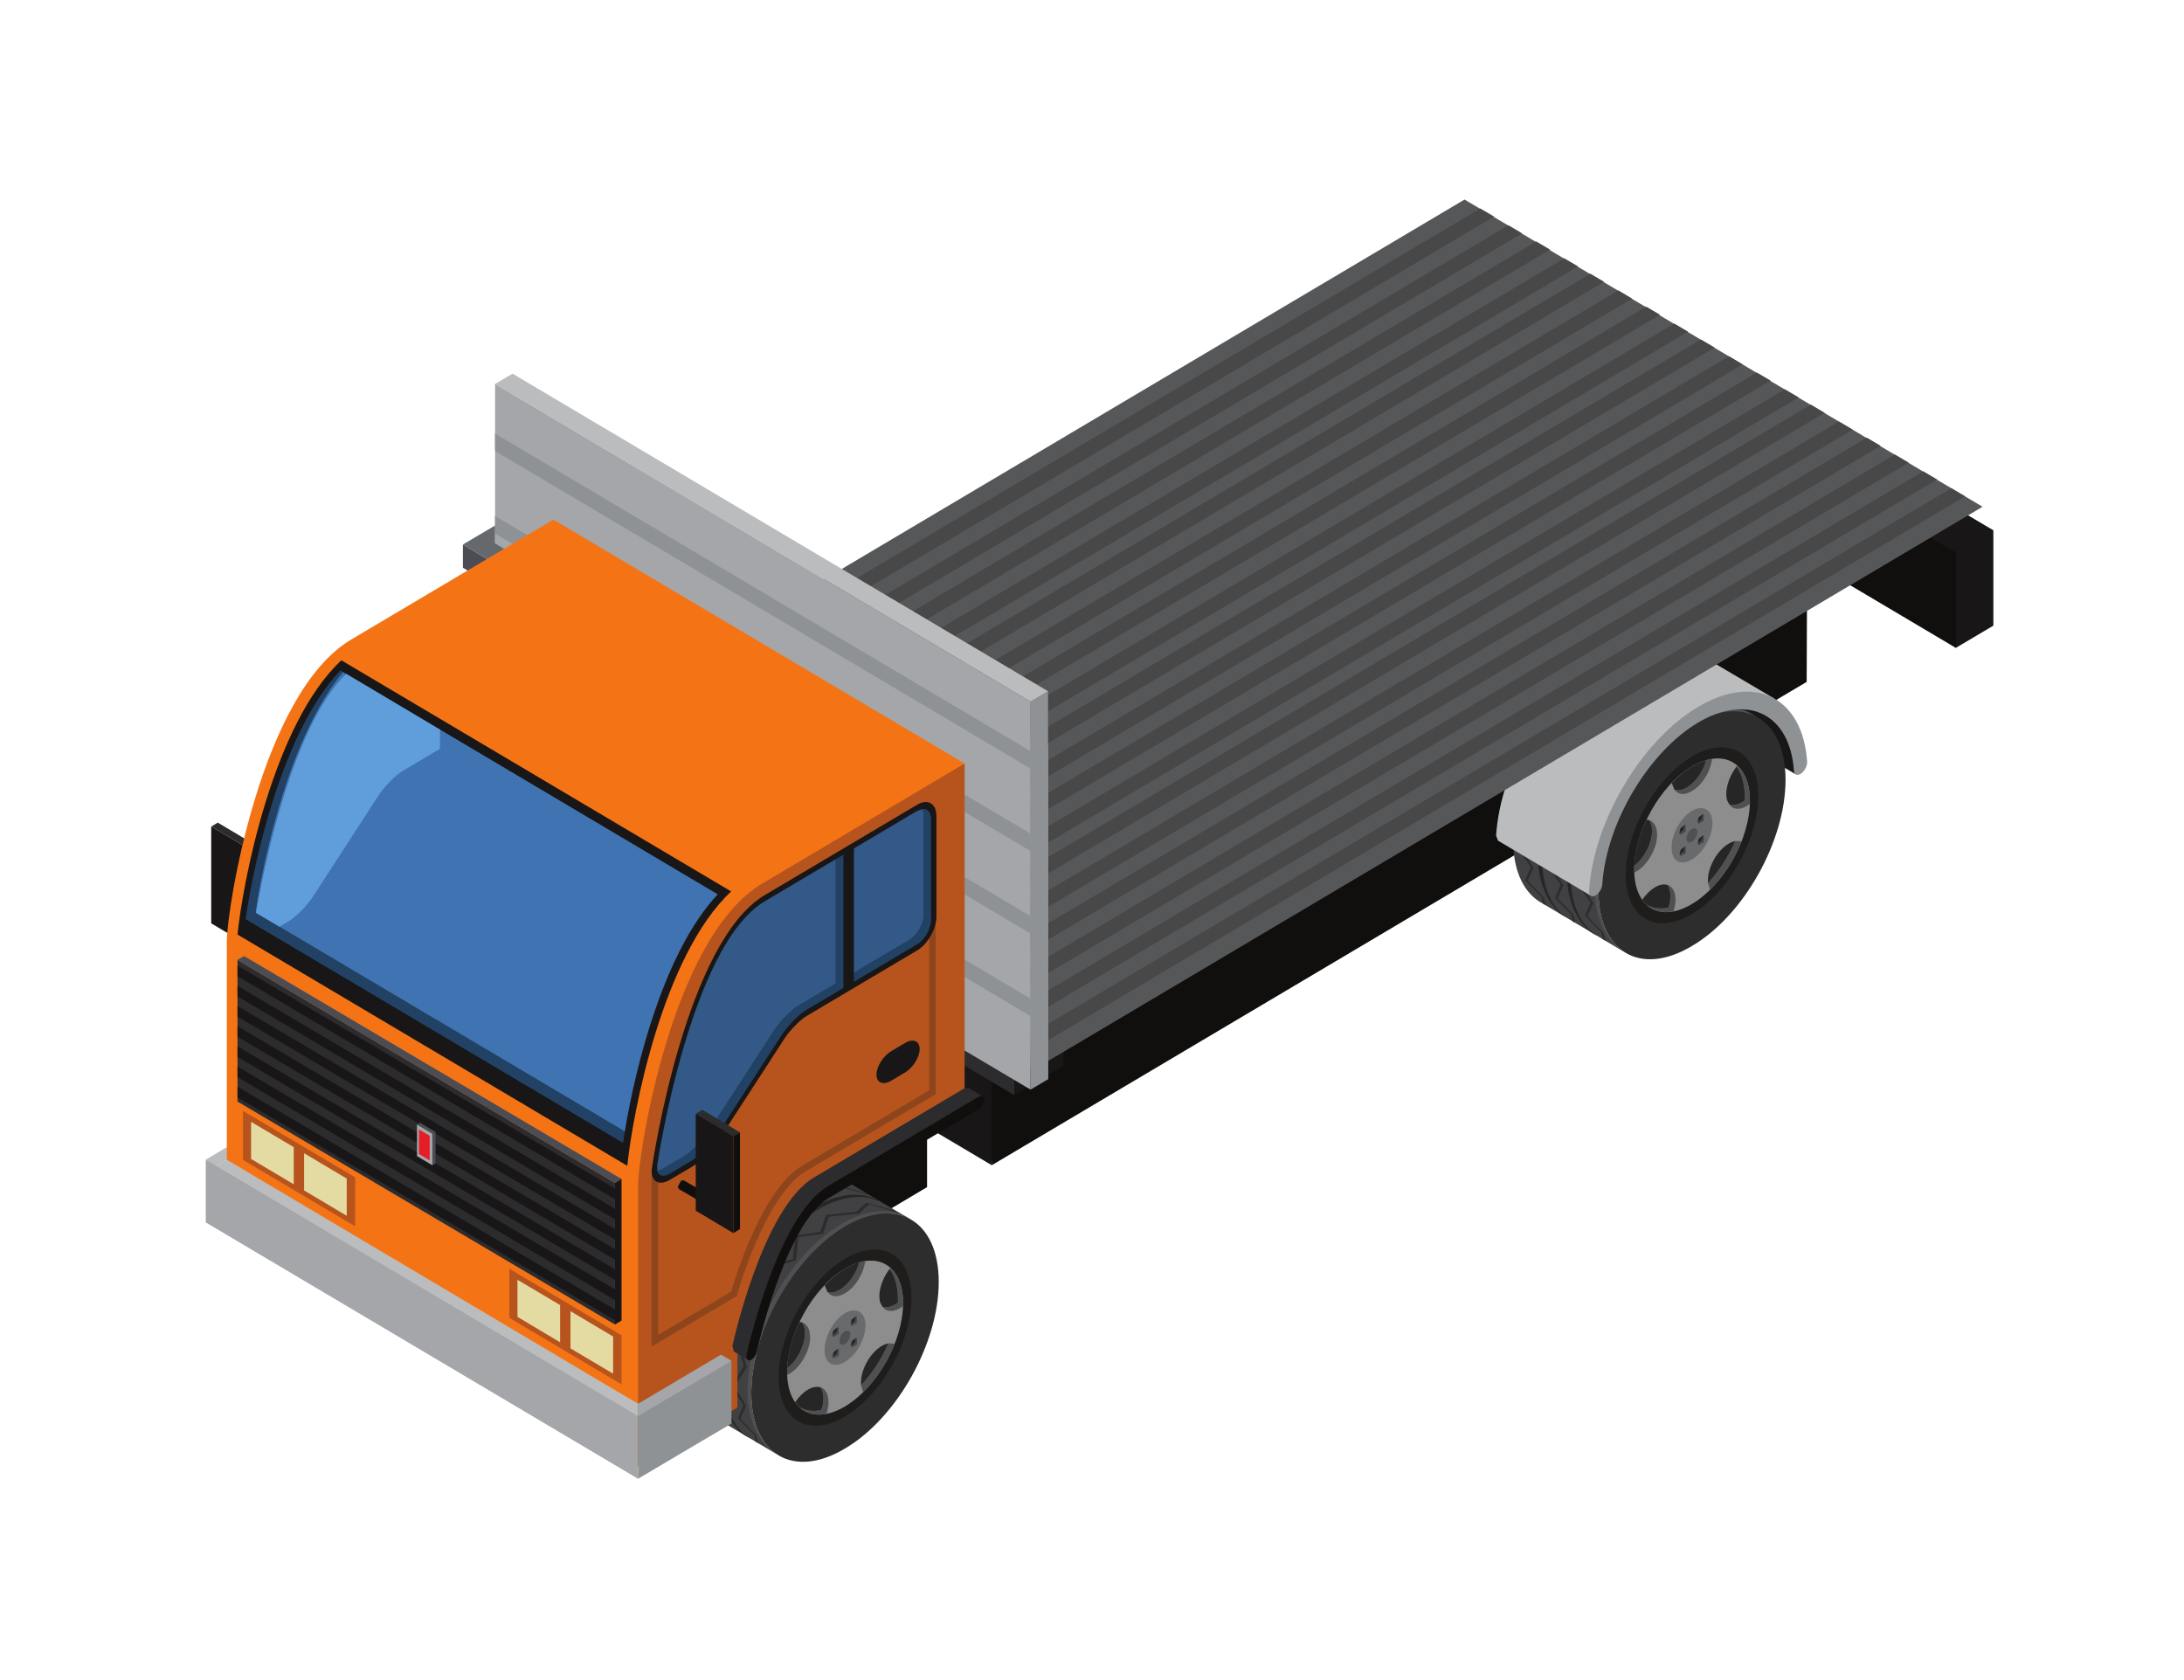 <svg width="52" height="40" viewBox="0 0 52 40" fill="none" xmlns="http://www.w3.org/2000/svg">
<g filter="url(#filter0_d_106_8672)">
<path d="M34.52 5.35L46.567 14.762L47.461 14.233V11.963L35.414 4.82L34.52 5.35" fill="#181616"/>
<path d="M34.52 7.619L46.567 14.762V12.494L34.52 5.35V7.619" fill="#100F0D"/>
<path d="M23.614 27.079L12.771 20.651V17.566L23.942 23.766L23.614 27.079Z" fill="#181616"/>
<path d="M43.016 15.572L23.614 27.079V23.995L43.028 12.48L43.016 15.572" fill="#100F0D"/>
<path d="M24.15 25.411L12.102 18.265V17.264L24.15 24.41V25.411" fill="#2C2B2D"/>
<path d="M42.756 17.773L40.668 16.532L40.599 16.193L42.041 15.969L42.863 17.002L42.756 17.773" fill="#181616"/>
<path d="M40.282 16.583C41.519 15.852 42.513 16.446 42.513 17.902C42.513 19.361 41.519 21.138 40.282 21.861C39.058 22.593 38.057 22.005 38.057 20.545C38.057 19.085 39.058 17.317 40.282 16.583Z" fill="#2E2D2D"/>
<path d="M38.256 15.376C38.858 15.02 39.401 14.981 39.799 15.203H39.802L41.846 16.415C41.445 16.186 40.896 16.224 40.282 16.583C39.057 17.317 38.057 19.085 38.057 20.545C38.057 21.241 38.288 21.744 38.66 21.994L36.635 20.792C36.258 20.539 36.027 20.04 36.027 19.341C36.027 17.882 37.024 16.107 38.256 15.376" fill="#414042"/>
<path d="M40.191 16.528C40.793 16.171 41.342 16.135 41.741 16.352L41.845 16.415C41.445 16.186 40.896 16.224 40.282 16.583C39.057 17.317 38.056 19.085 38.056 20.545C38.056 21.241 38.288 21.744 38.66 21.994L38.576 21.938C38.576 21.938 37.969 21.58 37.969 20.49C37.969 19.034 38.961 17.255 40.191 16.528" fill="#4F5052"/>
<path d="M39.53 16.138C40.132 15.782 40.678 15.744 41.076 15.963L41.185 16.029C40.778 15.795 40.23 15.832 39.622 16.191C38.391 16.923 37.391 18.691 37.391 20.154C37.391 20.853 37.623 21.351 38.003 21.601H37.994L37.911 21.552C37.911 21.552 37.304 21.19 37.304 20.098C37.304 18.638 38.302 16.869 39.53 16.138" fill="#272626"/>
<path d="M38.849 15.73C39.446 15.372 39.988 15.335 40.389 15.553L40.497 15.617C40.1 15.389 39.548 15.421 38.937 15.786C37.707 16.517 36.713 18.285 36.713 19.747C36.713 20.45 36.94 20.943 37.315 21.195L37.227 21.137C37.227 21.137 36.615 20.781 36.615 19.69C36.615 18.231 37.614 16.456 38.849 15.73" fill="#272626"/>
<path d="M37.881 19.897L37.707 19.376L38.115 18.98L38.016 18.422L38.517 18.12L38.465 17.534L39.045 17.354L39.103 16.798L39.695 16.713L39.835 16.309L40.557 16.233L40.787 16.019C40.787 16.019 41.31 16.157 41.456 16.208L41.61 16.282L41.697 16.323C41.629 16.289 41.55 16.254 41.467 16.235C41.342 16.195 40.853 16.056 40.853 16.056L40.622 16.275L39.903 16.352L39.766 16.755L39.173 16.842L39.122 17.388L38.547 17.564L38.59 18.154L38.09 18.451L38.198 19L37.784 19.394L37.955 19.926L37.659 20.392L37.936 20.84L37.798 21.15L38.171 21.542L38.224 21.738L38.158 21.693L38.133 21.547L37.739 21.137L37.87 20.828L37.582 20.392L37.881 19.897" fill="#2E2D2D"/>
<path d="M37.165 19.47L36.99 18.95L37.4 18.554L37.301 17.997L37.802 17.692L37.748 17.106L38.328 16.928L38.386 16.37L38.979 16.289L39.119 15.883L39.844 15.799L40.066 15.593C40.066 15.593 40.599 15.73 40.742 15.786L40.896 15.852L40.987 15.905C40.91 15.863 40.83 15.828 40.756 15.809C40.631 15.768 40.14 15.634 40.14 15.634L39.904 15.849L39.19 15.926L39.054 16.323L38.456 16.419L38.414 16.96L37.831 17.136L37.877 17.736L37.374 18.024L37.481 18.574L37.069 18.967L37.235 19.493L36.942 19.967L37.225 20.416L37.086 20.727L37.458 21.116L37.511 21.308L37.439 21.272L37.417 21.125L37.024 20.715L37.157 20.402L36.864 19.964L37.165 19.47" fill="#2E2D2D"/>
<path d="M36.458 19.05L36.281 18.53L36.694 18.135L36.589 17.574L37.092 17.272L37.04 16.691L37.622 16.51L37.681 15.956L38.269 15.867L38.407 15.466L39.131 15.386L39.357 15.17C39.357 15.17 39.891 15.312 40.034 15.363L40.187 15.434V15.43L40.276 15.487C40.205 15.443 40.127 15.41 40.048 15.386C39.917 15.351 39.432 15.211 39.432 15.211L39.19 15.425L38.482 15.505L38.349 15.905L37.748 15.996L37.701 16.545L37.124 16.721L37.165 17.312L36.668 17.608L36.771 18.152L36.359 18.547L36.53 19.08L36.235 19.549L36.514 19.995L36.374 20.303L36.749 20.697L36.804 20.888L36.734 20.848L36.706 20.7L36.315 20.293L36.445 19.983L36.157 19.549L36.458 19.05" fill="#2E2D2D"/>
<path d="M40.282 17.349C41.159 16.835 41.865 17.253 41.865 18.285C41.865 19.323 41.159 20.582 40.282 21.1C39.414 21.612 38.707 21.195 38.707 20.159C38.707 19.128 39.414 17.869 40.282 17.349" fill="#1E1D1C"/>
<path d="M40.282 17.586C41.047 17.136 41.665 17.502 41.665 18.407C41.665 19.308 41.047 20.407 40.282 20.862C39.52 21.314 38.91 20.942 38.91 20.041C38.91 19.141 39.52 18.039 40.282 17.586Z" fill="#8D8D8D"/>
<path d="M40.773 18.933C40.773 19.256 40.552 19.642 40.282 19.802C40.015 19.964 39.799 19.835 39.799 19.515C39.799 19.194 40.015 18.805 40.282 18.643C40.552 18.487 40.773 18.617 40.773 18.933Z" fill="#686A6C"/>
<path d="M40.413 19.148C40.413 19.23 40.354 19.337 40.282 19.376C40.211 19.422 40.155 19.389 40.155 19.304C40.155 19.217 40.211 19.115 40.282 19.075C40.354 19.034 40.413 19.067 40.413 19.148" fill="#4F5052"/>
<path d="M40.109 18.976L40.135 18.986V19.137L40.006 19.213L39.983 19.179L40.086 19.094L40.109 18.976" fill="#484849"/>
<path d="M40.109 18.976L40.086 19.094L39.983 19.179L40.006 19.061L40.109 18.976" fill="#272626"/>
<path d="M40.112 19.49L40.14 19.494V19.651L40.012 19.72L39.988 19.69L40.092 19.608L40.112 19.49" fill="#484849"/>
<path d="M40.112 19.49L40.092 19.608L39.988 19.69L40.012 19.572L40.112 19.49" fill="#272626"/>
<path d="M40.544 19.228L40.572 19.23V19.389L40.443 19.461L40.422 19.428L40.523 19.345L40.544 19.228" fill="#484849"/>
<path d="M40.544 19.228L40.523 19.345L40.422 19.428L40.443 19.308L40.544 19.228Z" fill="#272626"/>
<path d="M40.545 18.717L40.566 18.72V18.875L40.441 18.95L40.419 18.918L40.519 18.834L40.545 18.717Z" fill="#484849"/>
<path d="M40.545 18.717L40.519 18.834L40.419 18.918L40.441 18.799L40.545 18.717" fill="#272626"/>
<path d="M40.621 17.436L40.765 17.404C40.727 17.703 40.532 18.03 40.282 18.172C40.105 18.279 39.956 18.258 39.867 18.138C39.95 18.164 40.053 18.152 40.164 18.084C40.374 17.957 40.551 17.703 40.621 17.436Z" fill="#4F5052"/>
<path d="M40.622 17.436C40.553 17.703 40.375 17.957 40.165 18.084C40.054 18.152 39.95 18.164 39.867 18.138L39.803 17.981C39.956 17.821 40.112 17.688 40.283 17.587C40.401 17.517 40.519 17.468 40.622 17.436" fill="#272626"/>
<path d="M39.701 20.407H39.714C39.892 20.483 39.942 20.743 39.845 21.035C39.59 21.087 39.368 21.028 39.205 20.878C39.347 20.964 39.524 20.985 39.724 20.951C39.799 20.727 39.786 20.522 39.701 20.407Z" fill="#4F5052"/>
<path d="M39.724 20.95C39.524 20.985 39.348 20.963 39.205 20.878L39.099 20.762C39.276 20.504 39.516 20.35 39.701 20.406C39.786 20.522 39.799 20.726 39.724 20.95Z" fill="#272626"/>
<path d="M39.263 18.862C39.423 18.914 39.498 19.124 39.432 19.409C39.354 19.72 39.136 20.012 38.91 20.112V20.041V19.951C39.089 19.816 39.246 19.575 39.308 19.318C39.358 19.124 39.335 18.96 39.263 18.862Z" fill="#4F5052"/>
<path d="M39.263 18.862C39.335 18.96 39.358 19.124 39.308 19.318C39.246 19.575 39.089 19.816 38.91 19.951C38.923 19.593 39.035 19.21 39.205 18.853L39.263 18.862" fill="#272626"/>
<path d="M41.468 19.369C41.297 19.802 41.032 20.213 40.715 20.522L40.668 20.357C40.932 20.079 41.155 19.73 41.317 19.361L41.468 19.369" fill="#4F5052"/>
<path d="M41.317 19.361C41.155 19.73 40.932 20.079 40.668 20.358C40.649 20.18 40.711 19.951 40.844 19.741C40.983 19.527 41.159 19.39 41.317 19.361Z" fill="#272626"/>
<path d="M41.543 18.316C41.543 18.006 41.474 17.76 41.345 17.591L41.366 17.564C41.551 17.736 41.666 18.021 41.666 18.408V18.477C41.468 18.626 41.278 18.631 41.178 18.494C41.278 18.525 41.409 18.492 41.543 18.392L41.543 18.316" fill="#4F5052"/>
<path d="M41.543 18.316L41.543 18.392C41.409 18.492 41.278 18.525 41.178 18.494L41.126 18.401C41.053 18.182 41.153 17.839 41.345 17.591C41.474 17.76 41.543 18.006 41.543 18.316" fill="#272626"/>
<path d="M42.253 15.973L40.158 14.738H40.157C39.677 14.387 38.981 14.4 38.218 14.853C36.869 15.653 35.729 17.577 35.621 19.234L35.669 19.353L37.871 20.659L38.166 19.428L38.836 17.966L39.907 16.691L41.067 16.019L42.253 15.973" fill="#BBBCBD"/>
<path d="M42.87 17.763C42.788 17.812 42.719 17.778 42.712 17.683C42.618 16.34 41.615 15.838 40.431 16.54C39.247 17.244 38.245 18.933 38.15 20.39C38.143 20.496 38.066 20.619 37.981 20.662C37.893 20.706 37.828 20.654 37.834 20.546C37.942 18.889 39.083 16.964 40.431 16.167C41.779 15.365 42.92 15.937 43.027 17.466C43.035 17.566 42.969 17.695 42.883 17.755L42.87 17.763Z" fill="#8F9295"/>
<path d="M25.324 24.715L24.15 25.411V24.41L25.324 23.713V24.715" fill="#181616"/>
<path d="M24.873 24.646L12.54 17.333L34.87 4.088L47.204 11.402L24.873 24.646Z" fill="#565759"/>
<path d="M13.243 17.74L12.914 17.544L35.244 4.301L35.573 4.493L13.243 17.74" fill="#484849"/>
<path d="M13.91 18.139L13.582 17.947L35.913 4.701L36.24 4.893L13.91 18.139" fill="#484849"/>
<path d="M14.575 18.527L14.246 18.331L36.577 5.086L36.906 5.28L14.575 18.527" fill="#484849"/>
<path d="M15.242 18.925L14.914 18.732L37.244 5.487L37.573 5.68L15.242 18.925" fill="#484849"/>
<path d="M15.861 19.291L15.533 19.097L37.864 5.854L38.192 6.046L15.861 19.291" fill="#484849"/>
<path d="M16.529 19.691L16.201 19.499L38.532 6.252L38.86 6.447L16.529 19.691Z" fill="#484849"/>
<path d="M17.194 20.078L16.865 19.884L39.196 6.638L39.524 6.831L17.194 20.078" fill="#484849"/>
<path d="M17.861 20.479L17.533 20.286L39.863 7.041L40.192 7.234L17.861 20.479" fill="#484849"/>
<path d="M18.494 20.857L18.166 20.664L40.496 7.42L40.825 7.613L18.494 20.857" fill="#484849"/>
<path d="M19.162 21.257L18.834 21.064L41.165 7.819L41.493 8.013L19.162 21.257Z" fill="#484849"/>
<path d="M19.827 21.644L19.497 21.451L41.829 8.207L42.157 8.399L19.827 21.644Z" fill="#484849"/>
<path d="M20.495 22.045L20.166 21.852L42.496 8.606L42.825 8.799L20.495 22.045" fill="#484849"/>
<path d="M21.113 22.411L20.784 22.218L43.115 8.971L43.444 9.166L21.113 22.411Z" fill="#484849"/>
<path d="M21.781 22.811L21.453 22.617L43.783 9.373L44.111 9.566L21.781 22.811" fill="#484849"/>
<path d="M22.446 23.196L22.116 23.005L44.448 9.757L44.776 9.952L22.446 23.196Z" fill="#484849"/>
<path d="M23.113 23.598L22.784 23.405L45.115 10.158L45.444 10.352L23.113 23.598" fill="#484849"/>
<path d="M23.789 23.998L23.46 23.804L45.791 10.558L46.12 10.753L23.789 23.998" fill="#484849"/>
<path d="M24.457 24.398L24.128 24.205L46.459 10.96L46.787 11.154L24.457 24.398" fill="#484849"/>
<path d="M24.537 24.786L24.953 25.033V17.086L24.537 16.84V24.786Z" fill="#A4A6A9"/>
<path d="M24.953 25.033L24.537 25.279V16.041L24.953 15.794V25.033Z" fill="#8F9295"/>
<path d="M24.536 16.041L11.787 8.479L12.203 8.233L24.952 15.794L24.536 16.041Z" fill="#BBBCBD"/>
<path d="M24.536 25.279L11.787 17.718V8.479L24.536 16.041V25.279Z" fill="#A4A6A9"/>
<path d="M24.536 21.563L11.787 14.002V13.589L24.536 21.149V21.563Z" fill="#8F9295"/>
<path d="M24.536 23.528L11.787 15.968V15.552L24.536 23.113V23.528Z" fill="#8F9295"/>
<path d="M24.536 19.599L11.787 12.039V11.622L24.536 19.184V19.599Z" fill="#8F9295"/>
<path d="M24.536 17.636L11.787 10.075V9.66L24.536 17.22V17.636Z" fill="#8F9295"/>
<path d="M12.199 13.073L11.787 13.317V12.762L12.199 12.519V13.073Z" fill="#2C2B2D"/>
<path d="M11.788 13.317L11.022 12.854V12.3L11.788 12.762V13.317Z" fill="#4C4C54"/>
<path d="M11.787 12.763L11.022 12.3L11.787 11.849L11.787 12.274L12.198 12.52L11.787 12.763Z" fill="#65686D"/>
<path d="M12.199 16.559L11.787 16.805V16.248L12.199 16.006V16.559Z" fill="#2C2B2D"/>
<path d="M11.788 16.805L11.022 16.343V15.788L11.788 16.248V16.805Z" fill="#4C4C54"/>
<path d="M11.787 16.248L11.022 15.788L11.787 15.333L11.787 15.762L12.198 16.006L11.787 16.248Z" fill="#65686D"/>
<path d="M5.029 19.016L5.924 19.547L6.082 19.456L5.185 18.922L5.029 19.016" fill="#2C2B2D"/>
<path d="M5.925 21.853L6.082 21.763V19.456L5.925 19.547V21.853" fill="#100F0D"/>
<path d="M5.029 21.32L5.924 21.853V19.547L5.029 19.016V21.32Z" fill="#181616"/>
<path d="M6.024 21.412L5.941 21.56L5.966 21.617L6.397 21.867L6.512 21.658L6.083 21.408L6.024 21.412" fill="#1E1D1C"/>
<path d="M6.456 21.663L6.373 21.811L6.456 21.86L6.54 21.713L6.456 21.663Z" fill="#131210"/>
<path d="M5.145 27.094L7.371 25.779L7.121 25.63L4.899 26.947L5.145 27.094Z" fill="#BBBCBD"/>
<path d="M8.361 14.564C6.203 15.844 5.4 20.997 5.4 21.751C5.4 22.506 5.4 28.447 5.4 28.447L15.191 34.252L15.64 33.178C15.64 33.178 15.193 24.265 17.861 21.322L22.967 17.515L13.176 11.708C13.176 11.708 9.081 14.137 8.361 14.564Z" fill="#F47415"/>
<path d="M17.409 20.561L8.128 15.058C6.495 16.577 5.778 20.358 5.655 21.587L14.936 27.093C15.059 25.862 15.776 22.082 17.409 20.561Z" fill="#181616"/>
<path d="M14.877 26.276C14.861 26.372 14.848 26.463 14.835 26.548L5.847 21.22C6.061 19.75 6.744 16.741 8.103 15.299L8.165 15.336C6.921 16.839 6.287 19.656 6.082 21.062L14.877 26.276Z" fill="#214265"/>
<path d="M17.09 20.63C15.81 21.987 15.13 24.734 14.877 26.276L6.082 21.062C6.287 19.656 6.921 16.839 8.165 15.336L17.09 20.63" fill="#4073B1"/>
<path d="M8.243 15.38C6.957 16.63 6.279 20.023 6.095 21.07L6.655 21.402L6.86 21.279C7.043 21.171 7.31 20.903 7.452 20.682L9.008 18.282C9.151 18.061 9.417 17.792 9.6 17.684L10.477 17.164V16.709L8.243 15.38" fill="#609EDB"/>
<path d="M22.073 24.862L16.664 28.071V32.321L18.213 31.401L19.604 29.067L22.073 27.601V24.862Z" fill="#100F0D"/>
<path d="M20.116 28.538C21.355 27.805 22.351 28.401 22.351 29.86C22.351 31.32 21.355 33.1 20.116 33.826C18.889 34.559 17.887 33.968 17.887 32.505C17.887 31.044 18.889 29.271 20.116 28.538Z" fill="#2E2D2D"/>
<path d="M18.086 27.326C18.689 26.972 19.233 26.936 19.633 27.155H19.636L21.682 28.37C21.281 28.142 20.732 28.178 20.116 28.537C18.889 29.271 17.887 31.044 17.887 32.505C17.887 33.204 18.119 33.707 18.491 33.958L16.462 32.754C16.085 32.501 15.855 32.001 15.855 31.299C15.855 29.838 16.852 28.058 18.086 27.326" fill="#414042"/>
<path d="M20.025 28.483C20.628 28.124 21.177 28.088 21.577 28.305L21.681 28.37C21.28 28.142 20.732 28.178 20.116 28.537C18.889 29.271 17.887 31.044 17.887 32.505C17.887 33.204 18.119 33.707 18.491 33.958L18.407 33.902C18.407 33.902 17.799 33.543 17.799 32.452C17.799 30.992 18.793 29.208 20.025 28.483" fill="#4F5052"/>
<path d="M19.363 28.092C19.965 27.735 20.513 27.699 20.911 27.917L21.02 27.982C20.613 27.748 20.064 27.784 19.454 28.145C18.221 28.878 17.22 30.65 17.22 32.115C17.22 32.815 17.453 33.314 17.832 33.562H17.824L17.74 33.515C17.74 33.515 17.133 33.153 17.133 32.058C17.133 30.598 18.133 28.823 19.363 28.092" fill="#272626"/>
<path d="M18.68 27.682C19.278 27.323 19.822 27.288 20.225 27.505L20.332 27.57C19.934 27.342 19.381 27.374 18.768 27.739C17.537 28.471 16.54 30.245 16.54 31.707C16.54 32.41 16.769 32.906 17.144 33.157L17.055 33.102C17.055 33.102 16.442 32.741 16.442 31.649C16.442 30.191 17.442 28.411 18.68 27.682" fill="#272626"/>
<path d="M17.711 31.857L17.537 31.337L17.945 30.94L17.845 30.38L18.347 30.076L18.296 29.49L18.876 29.311L18.936 28.753L19.528 28.666L19.668 28.264L20.391 28.186L20.622 27.973C20.622 27.973 21.144 28.111 21.292 28.162L21.447 28.236L21.534 28.279C21.466 28.242 21.386 28.21 21.303 28.188C21.178 28.148 20.688 28.011 20.688 28.011L20.456 28.23L19.736 28.306L19.599 28.71L19.006 28.797L18.953 29.343L18.377 29.521L18.421 30.111L17.92 30.41L18.028 30.961L17.613 31.354L17.785 31.886L17.488 32.354L17.767 32.803L17.627 33.112L18.001 33.507L18.054 33.7L17.988 33.657L17.963 33.51L17.569 33.102L17.7 32.789L17.412 32.354L17.711 31.857" fill="#2E2D2D"/>
<path d="M16.993 31.431L16.818 30.911L17.229 30.512L17.131 29.955L17.632 29.65L17.577 29.064L18.157 28.884L18.217 28.326L18.811 28.242L18.951 27.837L19.677 27.752L19.9 27.545C19.9 27.545 20.432 27.683 20.577 27.739L20.732 27.805L20.822 27.857C20.745 27.816 20.665 27.782 20.59 27.764C20.465 27.722 19.973 27.587 19.973 27.587L19.736 27.801L19.022 27.881L18.886 28.279L18.287 28.374L18.245 28.916L17.66 29.093L17.706 29.692L17.203 29.981L17.31 30.533L16.897 30.925L17.064 31.454L16.769 31.928L17.053 32.377L16.915 32.689L17.286 33.079L17.34 33.272L17.268 33.235L17.245 33.086L16.852 32.676L16.986 32.364L16.692 31.924L16.993 31.431" fill="#2E2D2D"/>
<path d="M16.285 31.01L16.108 30.488L16.522 30.092L16.417 29.53L16.921 29.229L16.869 28.646L17.452 28.464L17.511 27.91L18.101 27.82L18.236 27.419L18.962 27.337L19.19 27.122C19.19 27.122 19.725 27.262 19.867 27.318L20.02 27.387V27.384L20.11 27.439C20.039 27.395 19.961 27.363 19.882 27.337C19.75 27.303 19.265 27.163 19.265 27.163L19.022 27.378L18.312 27.457L18.18 27.857L17.577 27.95L17.53 28.498L16.954 28.677L16.993 29.268L16.495 29.563L16.599 30.108L16.186 30.507L16.358 31.039L16.062 31.509L16.34 31.954L16.201 32.262L16.577 32.659L16.632 32.848L16.562 32.809L16.534 32.661L16.141 32.256L16.271 31.944L15.984 31.509L16.285 31.01" fill="#2E2D2D"/>
<path d="M20.117 29.308C20.994 28.791 21.702 29.207 21.702 30.245C21.702 31.282 20.994 32.544 20.117 33.062C19.246 33.576 18.538 33.157 18.538 32.12C18.538 31.088 19.246 29.825 20.117 29.308" fill="#1E1D1C"/>
<path d="M20.116 29.543C20.883 29.093 21.502 29.458 21.502 30.365C21.502 31.269 20.883 32.368 20.116 32.824C19.353 33.277 18.741 32.906 18.741 32.003C18.741 31.1 19.353 29.996 20.116 29.543" fill="#8D8D8D"/>
<path d="M20.607 30.892C20.607 31.216 20.387 31.602 20.116 31.762C19.849 31.924 19.633 31.796 19.633 31.474C19.633 31.154 19.849 30.763 20.116 30.603C20.387 30.445 20.607 30.577 20.607 30.892Z" fill="#686A6C"/>
<path d="M20.247 31.107C20.247 31.19 20.188 31.298 20.117 31.337C20.045 31.381 19.988 31.348 19.988 31.262C19.988 31.175 20.045 31.072 20.117 31.034C20.188 30.993 20.247 31.026 20.247 31.107Z" fill="#4F5052"/>
<path d="M19.943 30.935L19.969 30.945V31.095L19.84 31.171L19.816 31.138L19.919 31.054L19.943 30.935" fill="#484849"/>
<path d="M19.943 30.934L19.919 31.054L19.816 31.138L19.84 31.02L19.943 30.934Z" fill="#272626"/>
<path d="M19.945 31.448L19.973 31.454V31.61L19.845 31.681L19.821 31.649L19.924 31.568L19.945 31.448Z" fill="#484849"/>
<path d="M19.945 31.448L19.924 31.567L19.821 31.649L19.845 31.534L19.945 31.448Z" fill="#272626"/>
<path d="M20.379 31.187L20.405 31.19V31.347L20.277 31.419L20.258 31.387L20.357 31.303L20.379 31.187" fill="#484849"/>
<path d="M20.379 31.187L20.357 31.303L20.258 31.387L20.277 31.269L20.379 31.187Z" fill="#272626"/>
<path d="M20.379 30.675L20.401 30.678V30.834L20.275 30.911L20.253 30.875L20.354 30.793L20.379 30.675Z" fill="#484849"/>
<path d="M20.379 30.675L20.354 30.793L20.253 30.875L20.275 30.757L20.379 30.675" fill="#272626"/>
<path d="M20.456 29.391L20.601 29.361C20.562 29.658 20.367 29.986 20.116 30.13C19.939 30.235 19.79 30.216 19.701 30.096C19.783 30.123 19.888 30.108 19.997 30.041C20.208 29.913 20.387 29.658 20.456 29.391Z" fill="#4F5052"/>
<path d="M20.457 29.391C20.388 29.658 20.209 29.914 19.998 30.041C19.888 30.108 19.783 30.123 19.701 30.096L19.636 29.939C19.79 29.779 19.946 29.645 20.117 29.543C20.235 29.474 20.354 29.424 20.457 29.391" fill="#272626"/>
<path d="M19.534 32.368H19.547C19.725 32.445 19.776 32.706 19.677 32.998C19.422 33.049 19.201 32.989 19.037 32.84C19.18 32.926 19.356 32.95 19.556 32.911C19.633 32.689 19.618 32.484 19.534 32.368Z" fill="#4F5052"/>
<path d="M19.556 32.91C19.356 32.949 19.18 32.925 19.037 32.84L18.931 32.725C19.108 32.462 19.349 32.312 19.534 32.367C19.618 32.484 19.633 32.689 19.556 32.91" fill="#272626"/>
<path d="M19.095 30.821C19.256 30.872 19.331 31.084 19.265 31.368C19.187 31.681 18.968 31.972 18.741 32.073V32.003V31.911C18.921 31.777 19.079 31.537 19.139 31.278C19.19 31.084 19.168 30.919 19.095 30.821" fill="#4F5052"/>
<path d="M19.095 30.821C19.168 30.919 19.19 31.084 19.139 31.278C19.079 31.537 18.921 31.777 18.741 31.911C18.755 31.554 18.866 31.169 19.038 30.812L19.095 30.821Z" fill="#272626"/>
<path d="M21.303 31.329C21.132 31.762 20.867 32.174 20.55 32.484L20.502 32.319C20.767 32.04 20.991 31.691 21.152 31.32L21.303 31.329Z" fill="#4F5052"/>
<path d="M21.152 31.32C20.991 31.691 20.767 32.039 20.503 32.318C20.483 32.142 20.546 31.91 20.679 31.7C20.817 31.486 20.994 31.35 21.152 31.32Z" fill="#272626"/>
<path d="M21.38 30.273C21.38 29.962 21.309 29.716 21.181 29.549L21.203 29.521C21.387 29.692 21.502 29.978 21.502 30.365V30.435C21.303 30.583 21.113 30.587 21.013 30.451C21.113 30.482 21.245 30.45 21.379 30.349L21.38 30.273" fill="#4F5052"/>
<path d="M21.38 30.274L21.379 30.349C21.245 30.45 21.113 30.482 21.013 30.452L20.962 30.359C20.888 30.139 20.988 29.797 21.181 29.549C21.309 29.716 21.38 29.963 21.38 30.274" fill="#272626"/>
<path d="M18.152 20.37C15.993 21.65 15.192 26.804 15.192 27.558C15.192 28.312 15.192 34.252 15.192 34.252L17.557 32.848V31.358C17.557 31.358 18.249 28.189 19.383 27.516L22.967 25.392V17.515C22.967 17.515 18.871 19.944 18.152 20.37Z" fill="#B7541E"/>
<path d="M23.405 25.444L23.056 25.237L22.967 25.245L19.383 27.369C18.17 28.088 17.467 31.25 17.438 31.384L17.474 31.515L17.806 31.713L18.905 28.618L19.434 27.973L23.405 25.444" fill="#2C2B2D"/>
<path d="M17.897 31.706L17.862 31.721C17.796 31.736 17.758 31.677 17.778 31.587C17.806 31.453 18.51 28.289 19.723 27.571L23.306 25.445C23.376 25.405 23.43 25.438 23.43 25.519C23.43 25.601 23.376 25.7 23.307 25.741L19.723 27.866C18.694 28.477 18.022 31.498 18.016 31.529C18 31.603 17.95 31.674 17.897 31.706" fill="#100F0D"/>
<path d="M15.514 31.398V27.265H15.671V31.119L17.408 30.089C17.493 29.793 18.135 27.662 19.102 27.088L22.124 25.295V21.323H22.279V25.388L19.18 27.227C18.216 27.799 17.555 30.14 17.549 30.163L17.54 30.196L15.514 31.398Z" fill="#8E451C"/>
<path d="M16.465 27.123L15.945 27.43C15.806 27.513 15.675 27.518 15.594 27.443C15.523 27.377 15.5 27.26 15.527 27.113C15.558 26.904 16.341 21.755 18.207 20.649L21.839 18.495C22.091 18.347 22.296 18.468 22.296 18.767V21.153C22.296 21.451 22.091 21.815 21.839 21.964L19.203 23.528C19.05 23.619 18.811 23.862 18.69 24.046L17.133 26.447C16.969 26.701 16.675 26.998 16.465 27.123" fill="#181616"/>
<path d="M20.081 19.687V22.858L19.203 23.38C19.02 23.488 18.755 23.757 18.613 23.977L17.055 26.378C16.913 26.598 16.647 26.867 16.464 26.975L15.945 27.282C15.806 27.366 15.681 27.34 15.649 27.22L15.765 27.176L16.282 26.869C16.466 26.759 16.732 26.491 16.874 26.272L18.431 23.871C18.574 23.649 18.84 23.382 19.022 23.273L19.901 22.753V19.792L20.081 19.687" fill="#214265"/>
<path d="M19.9 19.792V22.753L19.022 23.273C18.839 23.382 18.574 23.649 18.431 23.871L16.874 26.272C16.732 26.491 16.465 26.759 16.282 26.869L15.764 27.176L15.649 27.22L15.648 27.077C15.648 27.077 16.422 21.855 18.206 20.797C18.642 20.538 19.28 20.16 19.9 19.792" fill="#325988"/>
<path d="M22.169 18.84V21.228C22.169 21.443 22.021 21.709 21.838 21.819L20.331 22.712V22.498L21.658 21.711C21.841 21.603 21.99 21.336 21.99 21.12V18.732L21.965 18.599C22.085 18.586 22.169 18.676 22.169 18.84Z" fill="#214265"/>
<path d="M21.99 18.732V21.12C21.99 21.336 21.841 21.603 21.658 21.71L20.331 22.498V19.537C21.149 19.052 21.838 18.643 21.838 18.643L21.965 18.599L21.99 18.732Z" fill="#325988"/>
<path d="M21.896 24.313C21.896 24.506 21.738 24.759 21.546 24.873L21.218 25.068C21.026 25.18 20.868 25.117 20.868 24.924C20.868 24.731 21.026 24.48 21.218 24.365L21.546 24.171C21.738 24.056 21.896 24.12 21.896 24.313Z" fill="#181616"/>
<path d="M14.642 30.872V27.501L5.655 22.192V25.563L14.642 30.872Z" fill="#2C2B2D"/>
<path d="M14.642 27.888V27.636L5.655 22.328V22.579L14.642 27.888Z" fill="#181616"/>
<path d="M14.642 28.369V28.117L5.655 22.809V23.06L14.642 28.369Z" fill="#181616"/>
<path d="M14.642 28.848V28.597L5.655 23.288V23.54L14.642 28.848Z" fill="#181616"/>
<path d="M14.642 29.328V29.077L5.655 23.77V24.019L14.642 29.328Z" fill="#181616"/>
<path d="M14.642 29.809V29.557L5.655 24.249V24.502L14.642 29.809Z" fill="#181616"/>
<path d="M14.642 30.29V30.037L5.655 24.73V24.98L14.642 30.29Z" fill="#181616"/>
<path d="M14.642 30.77V30.517L5.655 25.21V25.462L14.642 30.77Z" fill="#181616"/>
<path d="M14.799 27.407L5.811 22.099L5.655 22.192L14.642 27.501L14.799 27.407" fill="#4C4C54"/>
<path d="M14.799 30.777V27.407L14.642 27.501V30.872L14.799 30.777Z" fill="#181616"/>
<path d="M10.37 27.034L10.294 27.08L9.928 26.113L10.003 26.069L10.37 26.287V27.034Z" fill="#4C4C54"/>
<path d="M10.294 27.08L9.928 26.863V26.113L10.294 26.331V27.08Z" fill="#A4A6A9"/>
<path d="M10.23 26.964L9.975 26.811V26.229L10.23 26.379V26.964Z" fill="#E41D26"/>
<path d="M15.191 34.544L4.899 28.441V26.947L15.191 32.759V34.252V34.544Z" fill="#A4A6A9"/>
<path d="M15.191 33.052L5.145 27.094L5.395 26.945L15.191 32.759V33.052" fill="#BBBCBD"/>
<path d="M15.192 34.544L17.416 33.229V31.737L15.192 32.759V34.252V34.544" fill="#8F9295"/>
<path d="M15.192 33.052L17.416 31.737L17.166 31.589L15.192 32.759V33.052" fill="#A4A6A9"/>
<path d="M14.799 32.298L12.127 30.713V29.544L14.799 31.128V32.298Z" fill="#B7541E"/>
<path d="M13.336 31.295L12.321 30.69V29.807L13.336 30.409V31.295Z" fill="#E4DBA3"/>
<path d="M14.598 32.042L13.583 31.44V30.554L14.598 31.158V32.042" fill="#E4DBA3"/>
<path d="M8.457 28.535L5.784 26.952V25.784L8.457 27.368V28.535Z" fill="#B7541E"/>
<path d="M6.994 27.533L5.978 26.93V26.046L6.994 26.649V27.533Z" fill="#E4DBA3"/>
<path d="M8.255 28.282L7.24 27.679V26.794L8.255 27.397V28.282Z" fill="#E4DBA3"/>
<path d="M16.221 27.443L16.138 27.589L16.162 27.646L16.596 27.898L16.71 27.688L16.281 27.44L16.221 27.443" fill="#100F0D"/>
<path d="M16.655 27.663L16.571 27.807L16.655 27.857L16.739 27.709L16.655 27.663" fill="#F2571A"/>
<path d="M16.565 25.852L17.46 26.388L17.618 26.297L16.722 25.761L16.565 25.852" fill="#2C2B2D"/>
<path d="M17.461 28.695L17.618 28.599V26.298L17.461 26.388V28.695Z" fill="#100F0D"/>
<path d="M16.565 28.162L17.46 28.695V26.388L16.565 25.852V28.162Z" fill="#181616"/>
</g>
<defs>
<filter id="filter0_d_106_8672" x="0.924" y="0.775" width="50.512" height="38.407" filterUnits="userSpaceOnUse" color-interpolation-filters="sRGB">
<feFlood flood-opacity="0" result="BackgroundImageFix"/>
<feColorMatrix in="SourceAlpha" type="matrix" values="0 0 0 0 0 0 0 0 0 0 0 0 0 0 0 0 0 0 127 0" result="hardAlpha"/>
<feOffset dy="0.663"/>
<feGaussianBlur stdDeviation="1.988"/>
<feComposite in2="hardAlpha" operator="out"/>
<feColorMatrix type="matrix" values="0 0 0 0 0 0 0 0 0 0 0 0 0 0 0 0 0 0 0.25 0"/>
<feBlend mode="normal" in2="BackgroundImageFix" result="effect1_dropShadow_106_8672"/>
<feBlend mode="normal" in="SourceGraphic" in2="effect1_dropShadow_106_8672" result="shape"/>
</filter>
</defs>
</svg>
